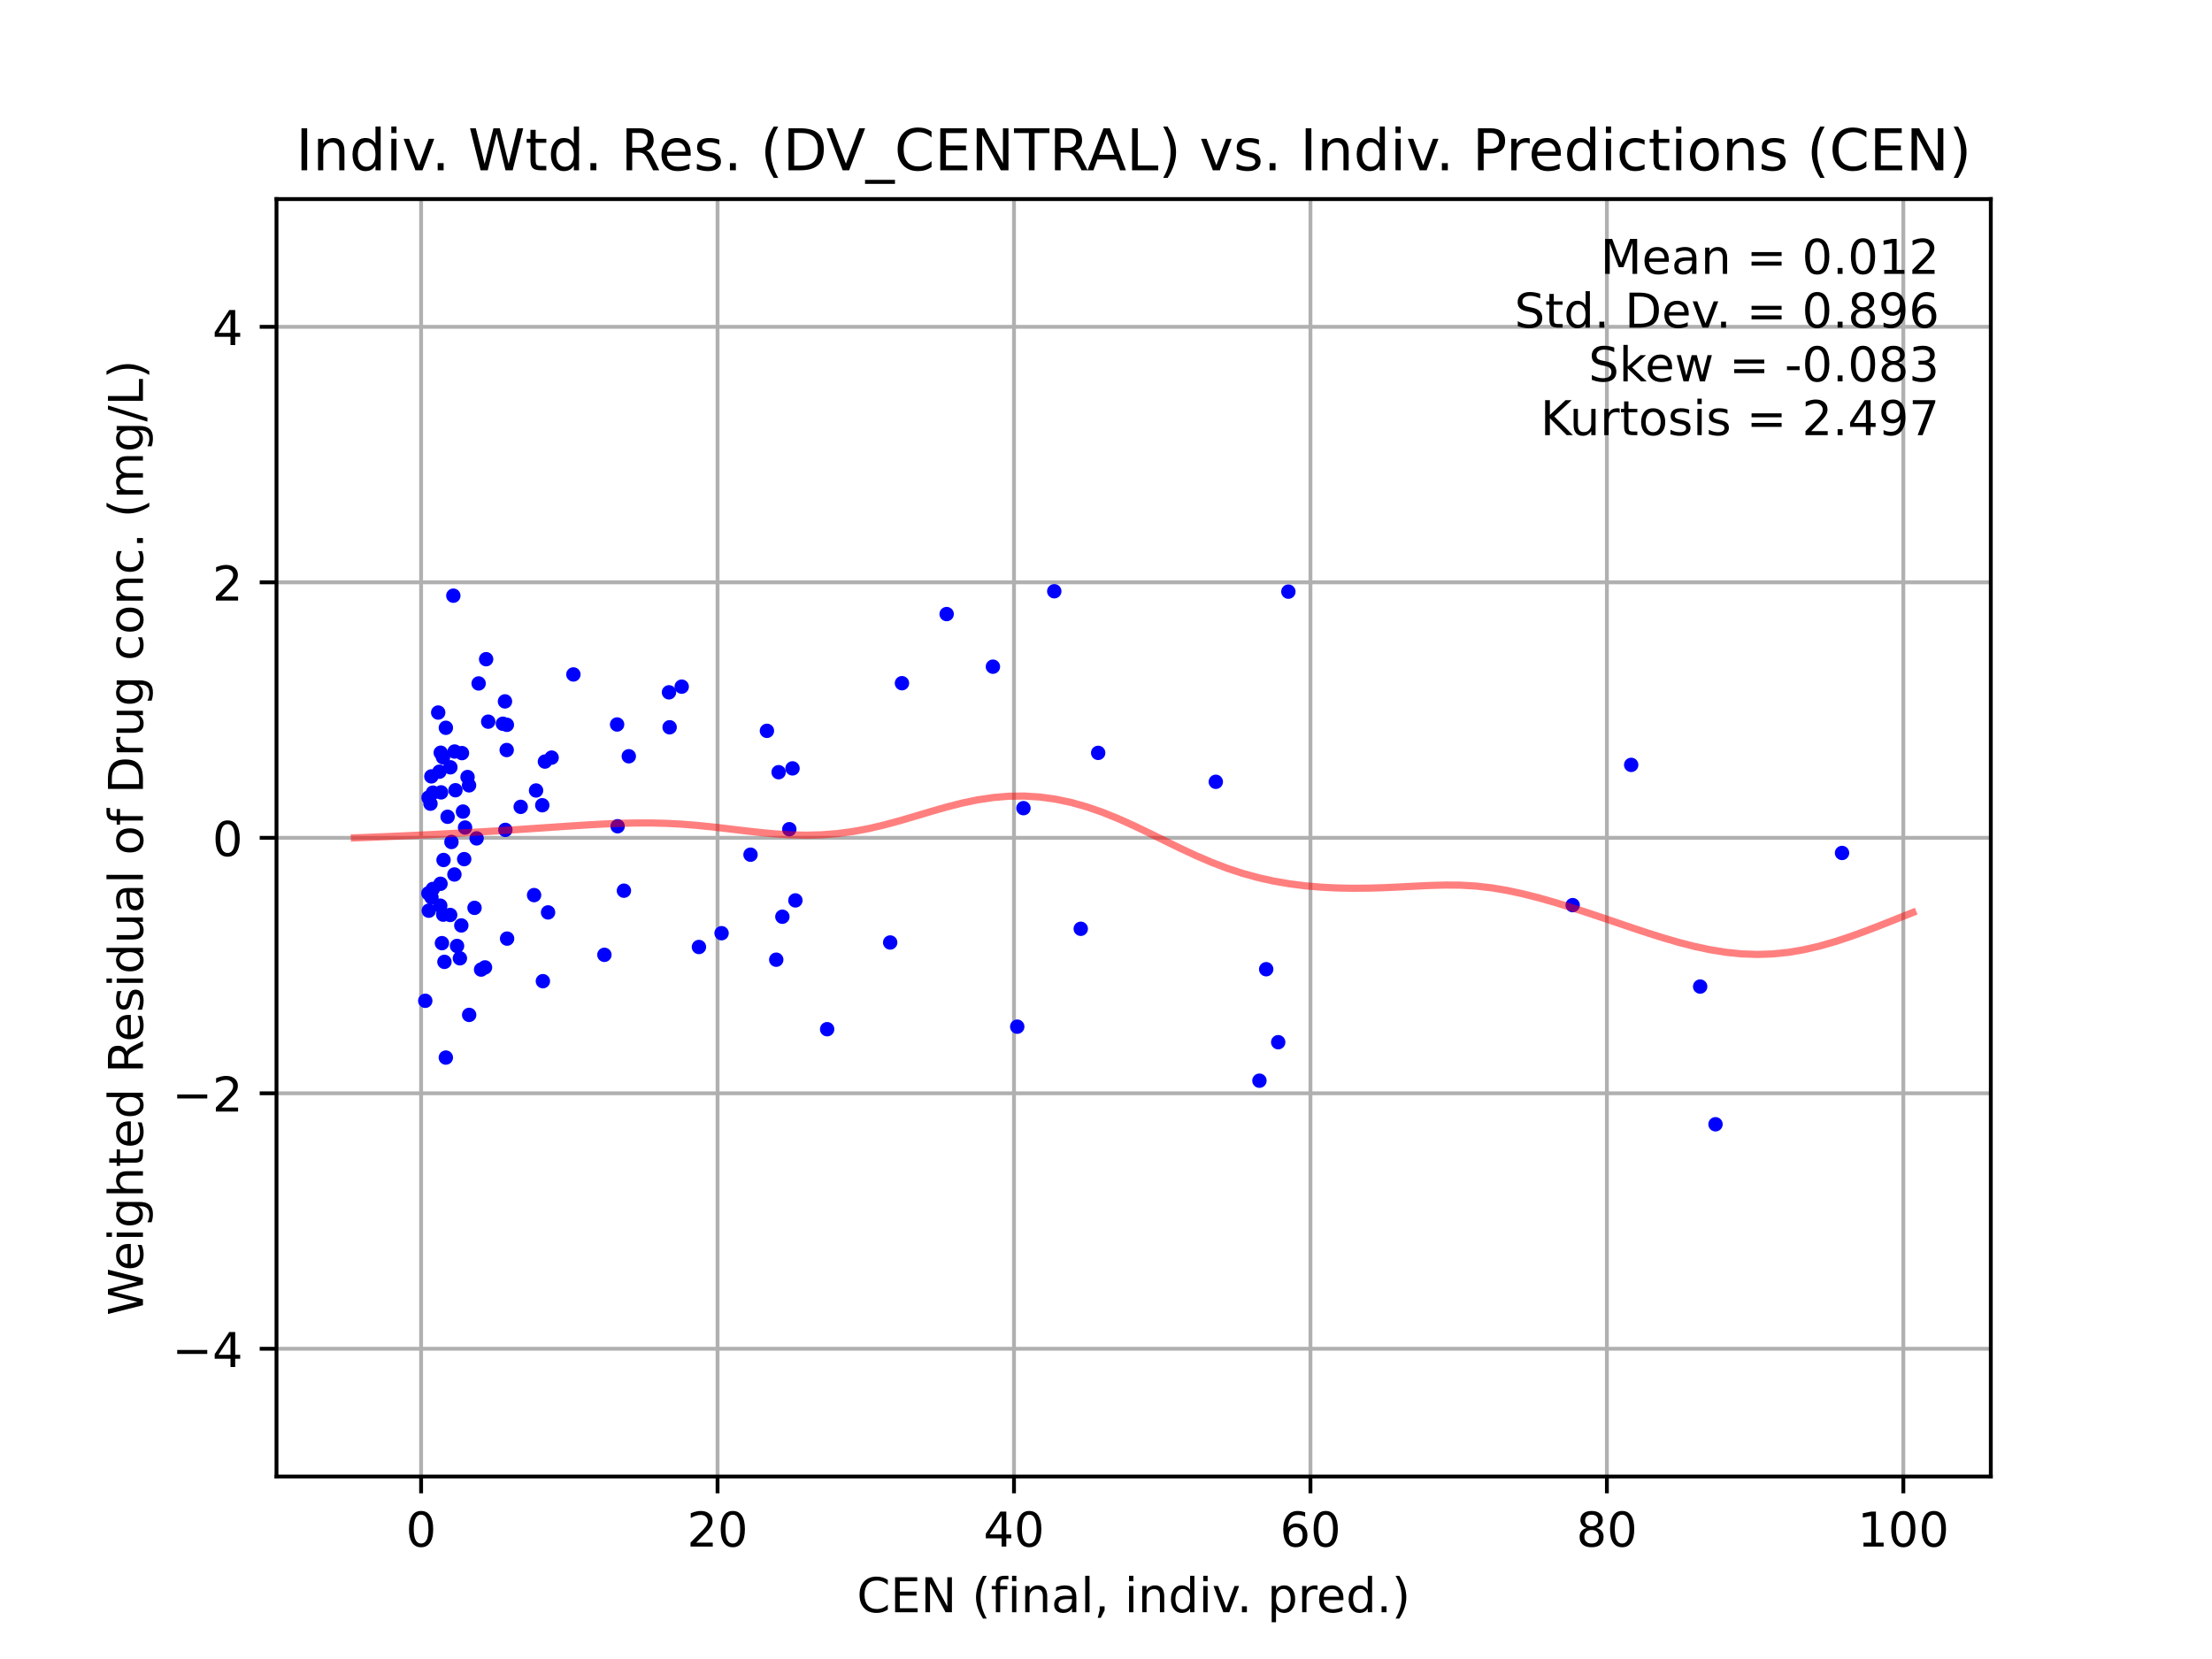 <?xml version="1.0" encoding="utf-8" standalone="no"?>
<!DOCTYPE svg PUBLIC "-//W3C//DTD SVG 1.1//EN"
  "http://www.w3.org/Graphics/SVG/1.1/DTD/svg11.dtd">
<!-- Created with matplotlib (https://matplotlib.org/) -->
<svg height="345.6pt" version="1.1" viewBox="0 0 460.8 345.6" width="460.8pt" xmlns="http://www.w3.org/2000/svg" xmlns:xlink="http://www.w3.org/1999/xlink">
 <defs>
  <style type="text/css">*{stroke-linecap:butt;stroke-linejoin:round;}</style>
 </defs>
 <g id="figure_1">
  <g id="patch_1">
   <path d="M 0 345.6 
L 460.8 345.6 
L 460.8 0 
L 0 0 
z
" style="fill:#ffffff;"/>
  </g>
  <g id="axes_1">
   <g id="patch_2">
    <path d="M 57.6 307.584 
L 414.72 307.584 
L 414.72 41.472 
L 57.6 41.472 
z
" style="fill:#ffffff;"/>
   </g>
   <g id="matplotlib.axis_1">
    <g id="xtick_1">
     <g id="line2d_1">
      <path clip-path="url(#p19dded2407)" d="M 87.724 307.584 
L 87.724 41.472 
" style="fill:none;stroke:#b0b0b0;stroke-linecap:square;stroke-width:0.8;"/>
     </g>
     <g id="line2d_2">
      <defs>
       <path d="M 0 0 
L 0 3.5 
" id="ma9888fccd5" style="stroke:#000000;stroke-width:0.8;"/>
      </defs>
      <g>
       <use style="stroke:#000000;stroke-width:0.8;" x="87.724" xlink:href="#ma9888fccd5" y="307.584"/>
      </g>
     </g>
     <g id="text_1">
      <!-- 0 -->
      <g transform="translate(84.542 322.182)scale(0.1 -0.1)">
       <defs>
        <path d="M 31.781 66.406 
Q 24.172 66.406 20.328 58.906 
Q 16.5 51.422 16.5 36.375 
Q 16.5 21.391 20.328 13.891 
Q 24.172 6.391 31.781 6.391 
Q 39.453 6.391 43.281 13.891 
Q 47.125 21.391 47.125 36.375 
Q 47.125 51.422 43.281 58.906 
Q 39.453 66.406 31.781 66.406 
z
M 31.781 74.219 
Q 44.047 74.219 50.516 64.516 
Q 56.984 54.828 56.984 36.375 
Q 56.984 17.969 50.516 8.266 
Q 44.047 -1.422 31.781 -1.422 
Q 19.531 -1.422 13.062 8.266 
Q 6.594 17.969 6.594 36.375 
Q 6.594 54.828 13.062 64.516 
Q 19.531 74.219 31.781 74.219 
z
" id="DejaVuSans-48"/>
       </defs>
       <use xlink:href="#DejaVuSans-48"/>
      </g>
     </g>
    </g>
    <g id="xtick_2">
     <g id="line2d_3">
      <path clip-path="url(#p19dded2407)" d="M 149.479 307.584 
L 149.479 41.472 
" style="fill:none;stroke:#b0b0b0;stroke-linecap:square;stroke-width:0.8;"/>
     </g>
     <g id="line2d_4">
      <g>
       <use style="stroke:#000000;stroke-width:0.8;" x="149.479" xlink:href="#ma9888fccd5" y="307.584"/>
      </g>
     </g>
     <g id="text_2">
      <!-- 20 -->
      <g transform="translate(143.117 322.182)scale(0.1 -0.1)">
       <defs>
        <path d="M 19.188 8.297 
L 53.609 8.297 
L 53.609 0 
L 7.328 0 
L 7.328 8.297 
Q 12.938 14.109 22.625 23.891 
Q 32.328 33.688 34.812 36.531 
Q 39.547 41.844 41.422 45.531 
Q 43.312 49.219 43.312 52.781 
Q 43.312 58.594 39.234 62.25 
Q 35.156 65.922 28.609 65.922 
Q 23.969 65.922 18.812 64.312 
Q 13.672 62.703 7.812 59.422 
L 7.812 69.391 
Q 13.766 71.781 18.938 73 
Q 24.125 74.219 28.422 74.219 
Q 39.75 74.219 46.484 68.547 
Q 53.219 62.891 53.219 53.422 
Q 53.219 48.922 51.531 44.891 
Q 49.859 40.875 45.406 35.406 
Q 44.188 33.984 37.641 27.219 
Q 31.109 20.453 19.188 8.297 
z
" id="DejaVuSans-50"/>
       </defs>
       <use xlink:href="#DejaVuSans-50"/>
       <use x="63.623" xlink:href="#DejaVuSans-48"/>
      </g>
     </g>
    </g>
    <g id="xtick_3">
     <g id="line2d_5">
      <path clip-path="url(#p19dded2407)" d="M 211.234 307.584 
L 211.234 41.472 
" style="fill:none;stroke:#b0b0b0;stroke-linecap:square;stroke-width:0.8;"/>
     </g>
     <g id="line2d_6">
      <g>
       <use style="stroke:#000000;stroke-width:0.8;" x="211.234" xlink:href="#ma9888fccd5" y="307.584"/>
      </g>
     </g>
     <g id="text_3">
      <!-- 40 -->
      <g transform="translate(204.872 322.182)scale(0.1 -0.1)">
       <defs>
        <path d="M 37.797 64.312 
L 12.891 25.391 
L 37.797 25.391 
z
M 35.203 72.906 
L 47.609 72.906 
L 47.609 25.391 
L 58.016 25.391 
L 58.016 17.188 
L 47.609 17.188 
L 47.609 0 
L 37.797 0 
L 37.797 17.188 
L 4.891 17.188 
L 4.891 26.703 
z
" id="DejaVuSans-52"/>
       </defs>
       <use xlink:href="#DejaVuSans-52"/>
       <use x="63.623" xlink:href="#DejaVuSans-48"/>
      </g>
     </g>
    </g>
    <g id="xtick_4">
     <g id="line2d_7">
      <path clip-path="url(#p19dded2407)" d="M 272.99 307.584 
L 272.99 41.472 
" style="fill:none;stroke:#b0b0b0;stroke-linecap:square;stroke-width:0.8;"/>
     </g>
     <g id="line2d_8">
      <g>
       <use style="stroke:#000000;stroke-width:0.8;" x="272.99" xlink:href="#ma9888fccd5" y="307.584"/>
      </g>
     </g>
     <g id="text_4">
      <!-- 60 -->
      <g transform="translate(266.627 322.182)scale(0.1 -0.1)">
       <defs>
        <path d="M 33.016 40.375 
Q 26.375 40.375 22.484 35.828 
Q 18.609 31.297 18.609 23.391 
Q 18.609 15.531 22.484 10.953 
Q 26.375 6.391 33.016 6.391 
Q 39.656 6.391 43.531 10.953 
Q 47.406 15.531 47.406 23.391 
Q 47.406 31.297 43.531 35.828 
Q 39.656 40.375 33.016 40.375 
z
M 52.594 71.297 
L 52.594 62.312 
Q 48.875 64.062 45.094 64.984 
Q 41.312 65.922 37.594 65.922 
Q 27.828 65.922 22.672 59.328 
Q 17.531 52.734 16.797 39.406 
Q 19.672 43.656 24.016 45.922 
Q 28.375 48.188 33.594 48.188 
Q 44.578 48.188 50.953 41.516 
Q 57.328 34.859 57.328 23.391 
Q 57.328 12.156 50.688 5.359 
Q 44.047 -1.422 33.016 -1.422 
Q 20.359 -1.422 13.672 8.266 
Q 6.984 17.969 6.984 36.375 
Q 6.984 53.656 15.188 63.938 
Q 23.391 74.219 37.203 74.219 
Q 40.922 74.219 44.703 73.484 
Q 48.484 72.75 52.594 71.297 
z
" id="DejaVuSans-54"/>
       </defs>
       <use xlink:href="#DejaVuSans-54"/>
       <use x="63.623" xlink:href="#DejaVuSans-48"/>
      </g>
     </g>
    </g>
    <g id="xtick_5">
     <g id="line2d_9">
      <path clip-path="url(#p19dded2407)" d="M 334.745 307.584 
L 334.745 41.472 
" style="fill:none;stroke:#b0b0b0;stroke-linecap:square;stroke-width:0.8;"/>
     </g>
     <g id="line2d_10">
      <g>
       <use style="stroke:#000000;stroke-width:0.8;" x="334.745" xlink:href="#ma9888fccd5" y="307.584"/>
      </g>
     </g>
     <g id="text_5">
      <!-- 80 -->
      <g transform="translate(328.382 322.182)scale(0.1 -0.1)">
       <defs>
        <path d="M 31.781 34.625 
Q 24.75 34.625 20.719 30.859 
Q 16.703 27.094 16.703 20.516 
Q 16.703 13.922 20.719 10.156 
Q 24.75 6.391 31.781 6.391 
Q 38.812 6.391 42.859 10.172 
Q 46.922 13.969 46.922 20.516 
Q 46.922 27.094 42.891 30.859 
Q 38.875 34.625 31.781 34.625 
z
M 21.922 38.812 
Q 15.578 40.375 12.031 44.719 
Q 8.5 49.078 8.5 55.328 
Q 8.5 64.062 14.719 69.141 
Q 20.953 74.219 31.781 74.219 
Q 42.672 74.219 48.875 69.141 
Q 55.078 64.062 55.078 55.328 
Q 55.078 49.078 51.531 44.719 
Q 48 40.375 41.703 38.812 
Q 48.828 37.156 52.797 32.312 
Q 56.781 27.484 56.781 20.516 
Q 56.781 9.906 50.312 4.234 
Q 43.844 -1.422 31.781 -1.422 
Q 19.734 -1.422 13.25 4.234 
Q 6.781 9.906 6.781 20.516 
Q 6.781 27.484 10.781 32.312 
Q 14.797 37.156 21.922 38.812 
z
M 18.312 54.391 
Q 18.312 48.734 21.844 45.562 
Q 25.391 42.391 31.781 42.391 
Q 38.141 42.391 41.719 45.562 
Q 45.312 48.734 45.312 54.391 
Q 45.312 60.062 41.719 63.234 
Q 38.141 66.406 31.781 66.406 
Q 25.391 66.406 21.844 63.234 
Q 18.312 60.062 18.312 54.391 
z
" id="DejaVuSans-56"/>
       </defs>
       <use xlink:href="#DejaVuSans-56"/>
       <use x="63.623" xlink:href="#DejaVuSans-48"/>
      </g>
     </g>
    </g>
    <g id="xtick_6">
     <g id="line2d_11">
      <path clip-path="url(#p19dded2407)" d="M 396.5 307.584 
L 396.5 41.472 
" style="fill:none;stroke:#b0b0b0;stroke-linecap:square;stroke-width:0.8;"/>
     </g>
     <g id="line2d_12">
      <g>
       <use style="stroke:#000000;stroke-width:0.8;" x="396.5" xlink:href="#ma9888fccd5" y="307.584"/>
      </g>
     </g>
     <g id="text_6">
      <!-- 100 -->
      <g transform="translate(386.957 322.182)scale(0.1 -0.1)">
       <defs>
        <path d="M 12.406 8.297 
L 28.516 8.297 
L 28.516 63.922 
L 10.984 60.406 
L 10.984 69.391 
L 28.422 72.906 
L 38.281 72.906 
L 38.281 8.297 
L 54.391 8.297 
L 54.391 0 
L 12.406 0 
z
" id="DejaVuSans-49"/>
       </defs>
       <use xlink:href="#DejaVuSans-49"/>
       <use x="63.623" xlink:href="#DejaVuSans-48"/>
       <use x="127.246" xlink:href="#DejaVuSans-48"/>
      </g>
     </g>
    </g>
    <g id="text_7">
     <!-- CEN (final, indiv. pred.) -->
     <g transform="translate(178.501 335.861)scale(0.1 -0.1)">
      <defs>
       <path d="M 64.406 67.281 
L 64.406 56.891 
Q 59.422 61.531 53.781 63.812 
Q 48.141 66.109 41.797 66.109 
Q 29.297 66.109 22.656 58.469 
Q 16.016 50.828 16.016 36.375 
Q 16.016 21.969 22.656 14.328 
Q 29.297 6.688 41.797 6.688 
Q 48.141 6.688 53.781 8.984 
Q 59.422 11.281 64.406 15.922 
L 64.406 5.609 
Q 59.234 2.094 53.438 0.328 
Q 47.656 -1.422 41.219 -1.422 
Q 24.656 -1.422 15.125 8.703 
Q 5.609 18.844 5.609 36.375 
Q 5.609 53.953 15.125 64.078 
Q 24.656 74.219 41.219 74.219 
Q 47.75 74.219 53.531 72.484 
Q 59.328 70.75 64.406 67.281 
z
" id="DejaVuSans-67"/>
       <path d="M 9.812 72.906 
L 55.906 72.906 
L 55.906 64.594 
L 19.672 64.594 
L 19.672 43.016 
L 54.391 43.016 
L 54.391 34.719 
L 19.672 34.719 
L 19.672 8.297 
L 56.781 8.297 
L 56.781 0 
L 9.812 0 
z
" id="DejaVuSans-69"/>
       <path d="M 9.812 72.906 
L 23.094 72.906 
L 55.422 11.922 
L 55.422 72.906 
L 64.984 72.906 
L 64.984 0 
L 51.703 0 
L 19.391 60.984 
L 19.391 0 
L 9.812 0 
z
" id="DejaVuSans-78"/>
       <path id="DejaVuSans-32"/>
       <path d="M 31 75.875 
Q 24.469 64.656 21.281 53.656 
Q 18.109 42.672 18.109 31.391 
Q 18.109 20.125 21.312 9.062 
Q 24.516 -2 31 -13.188 
L 23.188 -13.188 
Q 15.875 -1.703 12.234 9.375 
Q 8.594 20.453 8.594 31.391 
Q 8.594 42.281 12.203 53.312 
Q 15.828 64.359 23.188 75.875 
z
" id="DejaVuSans-40"/>
       <path d="M 37.109 75.984 
L 37.109 68.5 
L 28.516 68.5 
Q 23.688 68.5 21.797 66.547 
Q 19.922 64.594 19.922 59.516 
L 19.922 54.688 
L 34.719 54.688 
L 34.719 47.703 
L 19.922 47.703 
L 19.922 0 
L 10.891 0 
L 10.891 47.703 
L 2.297 47.703 
L 2.297 54.688 
L 10.891 54.688 
L 10.891 58.5 
Q 10.891 67.625 15.141 71.797 
Q 19.391 75.984 28.609 75.984 
z
" id="DejaVuSans-102"/>
       <path d="M 9.422 54.688 
L 18.406 54.688 
L 18.406 0 
L 9.422 0 
z
M 9.422 75.984 
L 18.406 75.984 
L 18.406 64.594 
L 9.422 64.594 
z
" id="DejaVuSans-105"/>
       <path d="M 54.891 33.016 
L 54.891 0 
L 45.906 0 
L 45.906 32.719 
Q 45.906 40.484 42.875 44.328 
Q 39.844 48.188 33.797 48.188 
Q 26.516 48.188 22.312 43.547 
Q 18.109 38.922 18.109 30.906 
L 18.109 0 
L 9.078 0 
L 9.078 54.688 
L 18.109 54.688 
L 18.109 46.188 
Q 21.344 51.125 25.703 53.562 
Q 30.078 56 35.797 56 
Q 45.219 56 50.047 50.172 
Q 54.891 44.344 54.891 33.016 
z
" id="DejaVuSans-110"/>
       <path d="M 34.281 27.484 
Q 23.391 27.484 19.188 25 
Q 14.984 22.516 14.984 16.5 
Q 14.984 11.719 18.141 8.906 
Q 21.297 6.109 26.703 6.109 
Q 34.188 6.109 38.703 11.406 
Q 43.219 16.703 43.219 25.484 
L 43.219 27.484 
z
M 52.203 31.203 
L 52.203 0 
L 43.219 0 
L 43.219 8.297 
Q 40.141 3.328 35.547 0.953 
Q 30.953 -1.422 24.312 -1.422 
Q 15.922 -1.422 10.953 3.297 
Q 6 8.016 6 15.922 
Q 6 25.141 12.172 29.828 
Q 18.359 34.516 30.609 34.516 
L 43.219 34.516 
L 43.219 35.406 
Q 43.219 41.609 39.141 45 
Q 35.062 48.391 27.688 48.391 
Q 23 48.391 18.547 47.266 
Q 14.109 46.141 10.016 43.891 
L 10.016 52.203 
Q 14.938 54.109 19.578 55.047 
Q 24.219 56 28.609 56 
Q 40.484 56 46.344 49.844 
Q 52.203 43.703 52.203 31.203 
z
" id="DejaVuSans-97"/>
       <path d="M 9.422 75.984 
L 18.406 75.984 
L 18.406 0 
L 9.422 0 
z
" id="DejaVuSans-108"/>
       <path d="M 11.719 12.406 
L 22.016 12.406 
L 22.016 4 
L 14.016 -11.625 
L 7.719 -11.625 
L 11.719 4 
z
" id="DejaVuSans-44"/>
       <path d="M 45.406 46.391 
L 45.406 75.984 
L 54.391 75.984 
L 54.391 0 
L 45.406 0 
L 45.406 8.203 
Q 42.578 3.328 38.25 0.953 
Q 33.938 -1.422 27.875 -1.422 
Q 17.969 -1.422 11.734 6.484 
Q 5.516 14.406 5.516 27.297 
Q 5.516 40.188 11.734 48.094 
Q 17.969 56 27.875 56 
Q 33.938 56 38.25 53.625 
Q 42.578 51.266 45.406 46.391 
z
M 14.797 27.297 
Q 14.797 17.391 18.875 11.75 
Q 22.953 6.109 30.078 6.109 
Q 37.203 6.109 41.297 11.75 
Q 45.406 17.391 45.406 27.297 
Q 45.406 37.203 41.297 42.844 
Q 37.203 48.484 30.078 48.484 
Q 22.953 48.484 18.875 42.844 
Q 14.797 37.203 14.797 27.297 
z
" id="DejaVuSans-100"/>
       <path d="M 2.984 54.688 
L 12.5 54.688 
L 29.594 8.797 
L 46.688 54.688 
L 56.203 54.688 
L 35.688 0 
L 23.484 0 
z
" id="DejaVuSans-118"/>
       <path d="M 10.688 12.406 
L 21 12.406 
L 21 0 
L 10.688 0 
z
" id="DejaVuSans-46"/>
       <path d="M 18.109 8.203 
L 18.109 -20.797 
L 9.078 -20.797 
L 9.078 54.688 
L 18.109 54.688 
L 18.109 46.391 
Q 20.953 51.266 25.266 53.625 
Q 29.594 56 35.594 56 
Q 45.562 56 51.781 48.094 
Q 58.016 40.188 58.016 27.297 
Q 58.016 14.406 51.781 6.484 
Q 45.562 -1.422 35.594 -1.422 
Q 29.594 -1.422 25.266 0.953 
Q 20.953 3.328 18.109 8.203 
z
M 48.688 27.297 
Q 48.688 37.203 44.609 42.844 
Q 40.531 48.484 33.406 48.484 
Q 26.266 48.484 22.188 42.844 
Q 18.109 37.203 18.109 27.297 
Q 18.109 17.391 22.188 11.75 
Q 26.266 6.109 33.406 6.109 
Q 40.531 6.109 44.609 11.75 
Q 48.688 17.391 48.688 27.297 
z
" id="DejaVuSans-112"/>
       <path d="M 41.109 46.297 
Q 39.594 47.172 37.812 47.578 
Q 36.031 48 33.891 48 
Q 26.266 48 22.188 43.047 
Q 18.109 38.094 18.109 28.812 
L 18.109 0 
L 9.078 0 
L 9.078 54.688 
L 18.109 54.688 
L 18.109 46.188 
Q 20.953 51.172 25.484 53.578 
Q 30.031 56 36.531 56 
Q 37.453 56 38.578 55.875 
Q 39.703 55.766 41.062 55.516 
z
" id="DejaVuSans-114"/>
       <path d="M 56.203 29.594 
L 56.203 25.203 
L 14.891 25.203 
Q 15.484 15.922 20.484 11.062 
Q 25.484 6.203 34.422 6.203 
Q 39.594 6.203 44.453 7.469 
Q 49.312 8.734 54.109 11.281 
L 54.109 2.781 
Q 49.266 0.734 44.188 -0.344 
Q 39.109 -1.422 33.891 -1.422 
Q 20.797 -1.422 13.156 6.188 
Q 5.516 13.812 5.516 26.812 
Q 5.516 40.234 12.766 48.109 
Q 20.016 56 32.328 56 
Q 43.359 56 49.781 48.891 
Q 56.203 41.797 56.203 29.594 
z
M 47.219 32.234 
Q 47.125 39.594 43.094 43.984 
Q 39.062 48.391 32.422 48.391 
Q 24.906 48.391 20.391 44.141 
Q 15.875 39.891 15.188 32.172 
z
" id="DejaVuSans-101"/>
       <path d="M 8.016 75.875 
L 15.828 75.875 
Q 23.141 64.359 26.781 53.312 
Q 30.422 42.281 30.422 31.391 
Q 30.422 20.453 26.781 9.375 
Q 23.141 -1.703 15.828 -13.188 
L 8.016 -13.188 
Q 14.5 -2 17.703 9.062 
Q 20.906 20.125 20.906 31.391 
Q 20.906 42.672 17.703 53.656 
Q 14.5 64.656 8.016 75.875 
z
" id="DejaVuSans-41"/>
      </defs>
      <use xlink:href="#DejaVuSans-67"/>
      <use x="69.824" xlink:href="#DejaVuSans-69"/>
      <use x="133.008" xlink:href="#DejaVuSans-78"/>
      <use x="207.812" xlink:href="#DejaVuSans-32"/>
      <use x="239.6" xlink:href="#DejaVuSans-40"/>
      <use x="278.613" xlink:href="#DejaVuSans-102"/>
      <use x="313.818" xlink:href="#DejaVuSans-105"/>
      <use x="341.602" xlink:href="#DejaVuSans-110"/>
      <use x="404.98" xlink:href="#DejaVuSans-97"/>
      <use x="466.26" xlink:href="#DejaVuSans-108"/>
      <use x="494.043" xlink:href="#DejaVuSans-44"/>
      <use x="525.83" xlink:href="#DejaVuSans-32"/>
      <use x="557.617" xlink:href="#DejaVuSans-105"/>
      <use x="585.4" xlink:href="#DejaVuSans-110"/>
      <use x="648.779" xlink:href="#DejaVuSans-100"/>
      <use x="712.256" xlink:href="#DejaVuSans-105"/>
      <use x="740.039" xlink:href="#DejaVuSans-118"/>
      <use x="791.469" xlink:href="#DejaVuSans-46"/>
      <use x="823.256" xlink:href="#DejaVuSans-32"/>
      <use x="855.043" xlink:href="#DejaVuSans-112"/>
      <use x="918.52" xlink:href="#DejaVuSans-114"/>
      <use x="957.383" xlink:href="#DejaVuSans-101"/>
      <use x="1018.906" xlink:href="#DejaVuSans-100"/>
      <use x="1082.383" xlink:href="#DejaVuSans-46"/>
      <use x="1114.17" xlink:href="#DejaVuSans-41"/>
     </g>
    </g>
   </g>
   <g id="matplotlib.axis_2">
    <g id="ytick_1">
     <g id="line2d_13">
      <path clip-path="url(#p19dded2407)" d="M 57.6 280.973 
L 414.72 280.973 
" style="fill:none;stroke:#b0b0b0;stroke-linecap:square;stroke-width:0.8;"/>
     </g>
     <g id="line2d_14">
      <defs>
       <path d="M 0 0 
L -3.5 0 
" id="mb7cbb2f62e" style="stroke:#000000;stroke-width:0.8;"/>
      </defs>
      <g>
       <use style="stroke:#000000;stroke-width:0.8;" x="57.6" xlink:href="#mb7cbb2f62e" y="280.973"/>
      </g>
     </g>
     <g id="text_8">
      <!-- −4 -->
      <g transform="translate(35.858 284.772)scale(0.1 -0.1)">
       <defs>
        <path d="M 10.594 35.5 
L 73.188 35.5 
L 73.188 27.203 
L 10.594 27.203 
z
" id="DejaVuSans-8722"/>
       </defs>
       <use xlink:href="#DejaVuSans-8722"/>
       <use x="83.789" xlink:href="#DejaVuSans-52"/>
      </g>
     </g>
    </g>
    <g id="ytick_2">
     <g id="line2d_15">
      <path clip-path="url(#p19dded2407)" d="M 57.6 227.75 
L 414.72 227.75 
" style="fill:none;stroke:#b0b0b0;stroke-linecap:square;stroke-width:0.8;"/>
     </g>
     <g id="line2d_16">
      <g>
       <use style="stroke:#000000;stroke-width:0.8;" x="57.6" xlink:href="#mb7cbb2f62e" y="227.75"/>
      </g>
     </g>
     <g id="text_9">
      <!-- −2 -->
      <g transform="translate(35.858 231.55)scale(0.1 -0.1)">
       <use xlink:href="#DejaVuSans-8722"/>
       <use x="83.789" xlink:href="#DejaVuSans-50"/>
      </g>
     </g>
    </g>
    <g id="ytick_3">
     <g id="line2d_17">
      <path clip-path="url(#p19dded2407)" d="M 57.6 174.528 
L 414.72 174.528 
" style="fill:none;stroke:#b0b0b0;stroke-linecap:square;stroke-width:0.8;"/>
     </g>
     <g id="line2d_18">
      <g>
       <use style="stroke:#000000;stroke-width:0.8;" x="57.6" xlink:href="#mb7cbb2f62e" y="174.528"/>
      </g>
     </g>
     <g id="text_10">
      <!-- 0 -->
      <g transform="translate(44.237 178.327)scale(0.1 -0.1)">
       <use xlink:href="#DejaVuSans-48"/>
      </g>
     </g>
    </g>
    <g id="ytick_4">
     <g id="line2d_19">
      <path clip-path="url(#p19dded2407)" d="M 57.6 121.306 
L 414.72 121.306 
" style="fill:none;stroke:#b0b0b0;stroke-linecap:square;stroke-width:0.8;"/>
     </g>
     <g id="line2d_20">
      <g>
       <use style="stroke:#000000;stroke-width:0.8;" x="57.6" xlink:href="#mb7cbb2f62e" y="121.306"/>
      </g>
     </g>
     <g id="text_11">
      <!-- 2 -->
      <g transform="translate(44.237 125.105)scale(0.1 -0.1)">
       <use xlink:href="#DejaVuSans-50"/>
      </g>
     </g>
    </g>
    <g id="ytick_5">
     <g id="line2d_21">
      <path clip-path="url(#p19dded2407)" d="M 57.6 68.083 
L 414.72 68.083 
" style="fill:none;stroke:#b0b0b0;stroke-linecap:square;stroke-width:0.8;"/>
     </g>
     <g id="line2d_22">
      <g>
       <use style="stroke:#000000;stroke-width:0.8;" x="57.6" xlink:href="#mb7cbb2f62e" y="68.083"/>
      </g>
     </g>
     <g id="text_12">
      <!-- 4 -->
      <g transform="translate(44.237 71.882)scale(0.1 -0.1)">
       <use xlink:href="#DejaVuSans-52"/>
      </g>
     </g>
    </g>
    <g id="text_13">
     <!-- Weighted Residual of Drug conc. (mg/L) -->
     <g transform="translate(29.778 274.058)rotate(-90)scale(0.1 -0.1)">
      <defs>
       <path d="M 3.328 72.906 
L 13.281 72.906 
L 28.609 11.281 
L 43.891 72.906 
L 54.984 72.906 
L 70.312 11.281 
L 85.594 72.906 
L 95.609 72.906 
L 77.297 0 
L 64.891 0 
L 49.516 63.281 
L 33.984 0 
L 21.578 0 
z
" id="DejaVuSans-87"/>
       <path d="M 45.406 27.984 
Q 45.406 37.75 41.375 43.109 
Q 37.359 48.484 30.078 48.484 
Q 22.859 48.484 18.828 43.109 
Q 14.797 37.75 14.797 27.984 
Q 14.797 18.266 18.828 12.891 
Q 22.859 7.516 30.078 7.516 
Q 37.359 7.516 41.375 12.891 
Q 45.406 18.266 45.406 27.984 
z
M 54.391 6.781 
Q 54.391 -7.172 48.188 -13.984 
Q 42 -20.797 29.203 -20.797 
Q 24.469 -20.797 20.266 -20.094 
Q 16.062 -19.391 12.109 -17.922 
L 12.109 -9.188 
Q 16.062 -11.328 19.922 -12.344 
Q 23.781 -13.375 27.781 -13.375 
Q 36.625 -13.375 41.016 -8.766 
Q 45.406 -4.156 45.406 5.172 
L 45.406 9.625 
Q 42.625 4.781 38.281 2.391 
Q 33.938 0 27.875 0 
Q 17.828 0 11.672 7.656 
Q 5.516 15.328 5.516 27.984 
Q 5.516 40.672 11.672 48.328 
Q 17.828 56 27.875 56 
Q 33.938 56 38.281 53.609 
Q 42.625 51.219 45.406 46.391 
L 45.406 54.688 
L 54.391 54.688 
z
" id="DejaVuSans-103"/>
       <path d="M 54.891 33.016 
L 54.891 0 
L 45.906 0 
L 45.906 32.719 
Q 45.906 40.484 42.875 44.328 
Q 39.844 48.188 33.797 48.188 
Q 26.516 48.188 22.312 43.547 
Q 18.109 38.922 18.109 30.906 
L 18.109 0 
L 9.078 0 
L 9.078 75.984 
L 18.109 75.984 
L 18.109 46.188 
Q 21.344 51.125 25.703 53.562 
Q 30.078 56 35.797 56 
Q 45.219 56 50.047 50.172 
Q 54.891 44.344 54.891 33.016 
z
" id="DejaVuSans-104"/>
       <path d="M 18.312 70.219 
L 18.312 54.688 
L 36.812 54.688 
L 36.812 47.703 
L 18.312 47.703 
L 18.312 18.016 
Q 18.312 11.328 20.141 9.422 
Q 21.969 7.516 27.594 7.516 
L 36.812 7.516 
L 36.812 0 
L 27.594 0 
Q 17.188 0 13.234 3.875 
Q 9.281 7.766 9.281 18.016 
L 9.281 47.703 
L 2.688 47.703 
L 2.688 54.688 
L 9.281 54.688 
L 9.281 70.219 
z
" id="DejaVuSans-116"/>
       <path d="M 44.391 34.188 
Q 47.562 33.109 50.562 29.594 
Q 53.562 26.078 56.594 19.922 
L 66.609 0 
L 56 0 
L 46.688 18.703 
Q 43.062 26.031 39.672 28.422 
Q 36.281 30.812 30.422 30.812 
L 19.672 30.812 
L 19.672 0 
L 9.812 0 
L 9.812 72.906 
L 32.078 72.906 
Q 44.578 72.906 50.734 67.672 
Q 56.891 62.453 56.891 51.906 
Q 56.891 45.016 53.688 40.469 
Q 50.484 35.938 44.391 34.188 
z
M 19.672 64.797 
L 19.672 38.922 
L 32.078 38.922 
Q 39.203 38.922 42.844 42.219 
Q 46.484 45.516 46.484 51.906 
Q 46.484 58.297 42.844 61.547 
Q 39.203 64.797 32.078 64.797 
z
" id="DejaVuSans-82"/>
       <path d="M 44.281 53.078 
L 44.281 44.578 
Q 40.484 46.531 36.375 47.5 
Q 32.281 48.484 27.875 48.484 
Q 21.188 48.484 17.844 46.438 
Q 14.5 44.391 14.5 40.281 
Q 14.5 37.156 16.891 35.375 
Q 19.281 33.594 26.516 31.984 
L 29.594 31.297 
Q 39.156 29.25 43.188 25.516 
Q 47.219 21.781 47.219 15.094 
Q 47.219 7.469 41.188 3.016 
Q 35.156 -1.422 24.609 -1.422 
Q 20.219 -1.422 15.453 -0.562 
Q 10.688 0.297 5.422 2 
L 5.422 11.281 
Q 10.406 8.688 15.234 7.391 
Q 20.062 6.109 24.812 6.109 
Q 31.156 6.109 34.562 8.281 
Q 37.984 10.453 37.984 14.406 
Q 37.984 18.062 35.516 20.016 
Q 33.062 21.969 24.703 23.781 
L 21.578 24.516 
Q 13.234 26.266 9.516 29.906 
Q 5.812 33.547 5.812 39.891 
Q 5.812 47.609 11.281 51.797 
Q 16.75 56 26.812 56 
Q 31.781 56 36.172 55.266 
Q 40.578 54.547 44.281 53.078 
z
" id="DejaVuSans-115"/>
       <path d="M 8.5 21.578 
L 8.5 54.688 
L 17.484 54.688 
L 17.484 21.922 
Q 17.484 14.156 20.5 10.266 
Q 23.531 6.391 29.594 6.391 
Q 36.859 6.391 41.078 11.031 
Q 45.312 15.672 45.312 23.688 
L 45.312 54.688 
L 54.297 54.688 
L 54.297 0 
L 45.312 0 
L 45.312 8.406 
Q 42.047 3.422 37.719 1 
Q 33.406 -1.422 27.688 -1.422 
Q 18.266 -1.422 13.375 4.438 
Q 8.5 10.297 8.5 21.578 
z
M 31.109 56 
z
" id="DejaVuSans-117"/>
       <path d="M 30.609 48.391 
Q 23.391 48.391 19.188 42.75 
Q 14.984 37.109 14.984 27.297 
Q 14.984 17.484 19.156 11.844 
Q 23.344 6.203 30.609 6.203 
Q 37.797 6.203 41.984 11.859 
Q 46.188 17.531 46.188 27.297 
Q 46.188 37.016 41.984 42.703 
Q 37.797 48.391 30.609 48.391 
z
M 30.609 56 
Q 42.328 56 49.016 48.375 
Q 55.719 40.766 55.719 27.297 
Q 55.719 13.875 49.016 6.219 
Q 42.328 -1.422 30.609 -1.422 
Q 18.844 -1.422 12.172 6.219 
Q 5.516 13.875 5.516 27.297 
Q 5.516 40.766 12.172 48.375 
Q 18.844 56 30.609 56 
z
" id="DejaVuSans-111"/>
       <path d="M 19.672 64.797 
L 19.672 8.109 
L 31.594 8.109 
Q 46.688 8.109 53.688 14.938 
Q 60.688 21.781 60.688 36.531 
Q 60.688 51.172 53.688 57.984 
Q 46.688 64.797 31.594 64.797 
z
M 9.812 72.906 
L 30.078 72.906 
Q 51.266 72.906 61.172 64.094 
Q 71.094 55.281 71.094 36.531 
Q 71.094 17.672 61.125 8.828 
Q 51.172 0 30.078 0 
L 9.812 0 
z
" id="DejaVuSans-68"/>
       <path d="M 48.781 52.594 
L 48.781 44.188 
Q 44.969 46.297 41.141 47.344 
Q 37.312 48.391 33.406 48.391 
Q 24.656 48.391 19.812 42.844 
Q 14.984 37.312 14.984 27.297 
Q 14.984 17.281 19.812 11.734 
Q 24.656 6.203 33.406 6.203 
Q 37.312 6.203 41.141 7.25 
Q 44.969 8.297 48.781 10.406 
L 48.781 2.094 
Q 45.016 0.344 40.984 -0.531 
Q 36.969 -1.422 32.422 -1.422 
Q 20.062 -1.422 12.781 6.344 
Q 5.516 14.109 5.516 27.297 
Q 5.516 40.672 12.859 48.328 
Q 20.219 56 33.016 56 
Q 37.156 56 41.109 55.141 
Q 45.062 54.297 48.781 52.594 
z
" id="DejaVuSans-99"/>
       <path d="M 52 44.188 
Q 55.375 50.25 60.062 53.125 
Q 64.75 56 71.094 56 
Q 79.641 56 84.281 50.016 
Q 88.922 44.047 88.922 33.016 
L 88.922 0 
L 79.891 0 
L 79.891 32.719 
Q 79.891 40.578 77.094 44.375 
Q 74.312 48.188 68.609 48.188 
Q 61.625 48.188 57.562 43.547 
Q 53.516 38.922 53.516 30.906 
L 53.516 0 
L 44.484 0 
L 44.484 32.719 
Q 44.484 40.625 41.703 44.406 
Q 38.922 48.188 33.109 48.188 
Q 26.219 48.188 22.156 43.531 
Q 18.109 38.875 18.109 30.906 
L 18.109 0 
L 9.078 0 
L 9.078 54.688 
L 18.109 54.688 
L 18.109 46.188 
Q 21.188 51.219 25.484 53.609 
Q 29.781 56 35.688 56 
Q 41.656 56 45.828 52.969 
Q 50 49.953 52 44.188 
z
" id="DejaVuSans-109"/>
       <path d="M 25.391 72.906 
L 33.688 72.906 
L 8.297 -9.281 
L 0 -9.281 
z
" id="DejaVuSans-47"/>
       <path d="M 9.812 72.906 
L 19.672 72.906 
L 19.672 8.297 
L 55.172 8.297 
L 55.172 0 
L 9.812 0 
z
" id="DejaVuSans-76"/>
      </defs>
      <use xlink:href="#DejaVuSans-87"/>
      <use x="93.002" xlink:href="#DejaVuSans-101"/>
      <use x="154.525" xlink:href="#DejaVuSans-105"/>
      <use x="182.309" xlink:href="#DejaVuSans-103"/>
      <use x="245.785" xlink:href="#DejaVuSans-104"/>
      <use x="309.164" xlink:href="#DejaVuSans-116"/>
      <use x="348.373" xlink:href="#DejaVuSans-101"/>
      <use x="409.896" xlink:href="#DejaVuSans-100"/>
      <use x="473.373" xlink:href="#DejaVuSans-32"/>
      <use x="505.16" xlink:href="#DejaVuSans-82"/>
      <use x="570.143" xlink:href="#DejaVuSans-101"/>
      <use x="631.666" xlink:href="#DejaVuSans-115"/>
      <use x="683.766" xlink:href="#DejaVuSans-105"/>
      <use x="711.549" xlink:href="#DejaVuSans-100"/>
      <use x="775.025" xlink:href="#DejaVuSans-117"/>
      <use x="838.404" xlink:href="#DejaVuSans-97"/>
      <use x="899.684" xlink:href="#DejaVuSans-108"/>
      <use x="927.467" xlink:href="#DejaVuSans-32"/>
      <use x="959.254" xlink:href="#DejaVuSans-111"/>
      <use x="1020.436" xlink:href="#DejaVuSans-102"/>
      <use x="1055.641" xlink:href="#DejaVuSans-32"/>
      <use x="1087.428" xlink:href="#DejaVuSans-68"/>
      <use x="1164.43" xlink:href="#DejaVuSans-114"/>
      <use x="1205.543" xlink:href="#DejaVuSans-117"/>
      <use x="1268.922" xlink:href="#DejaVuSans-103"/>
      <use x="1332.398" xlink:href="#DejaVuSans-32"/>
      <use x="1364.186" xlink:href="#DejaVuSans-99"/>
      <use x="1419.166" xlink:href="#DejaVuSans-111"/>
      <use x="1480.348" xlink:href="#DejaVuSans-110"/>
      <use x="1543.727" xlink:href="#DejaVuSans-99"/>
      <use x="1598.707" xlink:href="#DejaVuSans-46"/>
      <use x="1630.494" xlink:href="#DejaVuSans-32"/>
      <use x="1662.281" xlink:href="#DejaVuSans-40"/>
      <use x="1701.295" xlink:href="#DejaVuSans-109"/>
      <use x="1798.707" xlink:href="#DejaVuSans-103"/>
      <use x="1862.184" xlink:href="#DejaVuSans-47"/>
      <use x="1895.875" xlink:href="#DejaVuSans-76"/>
      <use x="1951.588" xlink:href="#DejaVuSans-41"/>
     </g>
    </g>
   </g>
   <g id="line2d_23">
    <defs>
     <path d="M 0 1 
C 0.265 1 0.52 0.895 0.707 0.707 
C 0.895 0.52 1 0.265 1 0 
C 1 -0.265 0.895 -0.52 0.707 -0.707 
C 0.52 -0.895 0.265 -1 0 -1 
C -0.265 -1 -0.52 -0.895 -0.707 -0.707 
C -0.895 -0.52 -1 -0.265 -1 0 
C -1 0.265 -0.895 0.52 -0.707 0.707 
C -0.52 0.895 -0.265 1 0 1 
z
" id="mc0b21e8866" style="stroke:#0000ff;"/>
    </defs>
    <g clip-path="url(#p19dded2407)">
     <use style="fill:#0000ff;stroke:#0000ff;" x="225.141" xlink:href="#mc0b21e8866" y="193.482"/>
     <use style="fill:#0000ff;stroke:#0000ff;" x="213.205" xlink:href="#mc0b21e8866" y="168.353"/>
     <use style="fill:#0000ff;stroke:#0000ff;" x="164.428" xlink:href="#mc0b21e8866" y="172.737"/>
     <use style="fill:#0000ff;stroke:#0000ff;" x="113.093" xlink:href="#mc0b21e8866" y="204.397"/>
     <use style="fill:#0000ff;stroke:#0000ff;" x="92.882" xlink:href="#mc0b21e8866" y="151.612"/>
    </g>
   </g>
   <g id="line2d_24">
    <g clip-path="url(#p19dded2407)">
     <use style="fill:#0000ff;stroke:#0000ff;" x="101.271" xlink:href="#mc0b21e8866" y="137.322"/>
     <use style="fill:#0000ff;stroke:#0000ff;" x="97.734" xlink:href="#mc0b21e8866" y="211.422"/>
     <use style="fill:#0000ff;stroke:#0000ff;" x="97.713" xlink:href="#mc0b21e8866" y="163.6"/>
     <use style="fill:#0000ff;stroke:#0000ff;" x="93.78" xlink:href="#mc0b21e8866" y="190.604"/>
     <use style="fill:#0000ff;stroke:#0000ff;" x="89.676" xlink:href="#mc0b21e8866" y="167.42"/>
    </g>
   </g>
   <g id="line2d_25">
    <g clip-path="url(#p19dded2407)">
     <use style="fill:#0000ff;stroke:#0000ff;" x="383.73" xlink:href="#mc0b21e8866" y="177.686"/>
     <use style="fill:#0000ff;stroke:#0000ff;" x="268.392" xlink:href="#mc0b21e8866" y="123.252"/>
     <use style="fill:#0000ff;stroke:#0000ff;" x="156.347" xlink:href="#mc0b21e8866" y="178.048"/>
     <use style="fill:#0000ff;stroke:#0000ff;" x="94.879" xlink:href="#mc0b21e8866" y="164.62"/>
     <use style="fill:#0000ff;stroke:#0000ff;" x="90.165" xlink:href="#mc0b21e8866" y="185.185"/>
    </g>
   </g>
   <g id="line2d_26">
    <g clip-path="url(#p19dded2407)">
     <use style="fill:#0000ff;stroke:#0000ff;" x="105.554" xlink:href="#mc0b21e8866" y="156.246"/>
     <use style="fill:#0000ff;stroke:#0000ff;" x="101.036" xlink:href="#mc0b21e8866" y="201.527"/>
     <use style="fill:#0000ff;stroke:#0000ff;" x="96.88" xlink:href="#mc0b21e8866" y="172.393"/>
     <use style="fill:#0000ff;stroke:#0000ff;" x="94.707" xlink:href="#mc0b21e8866" y="156.555"/>
     <use style="fill:#0000ff;stroke:#0000ff;" x="92.397" xlink:href="#mc0b21e8866" y="179.15"/>
    </g>
   </g>
   <g id="line2d_27">
    <g clip-path="url(#p19dded2407)">
     <use style="fill:#0000ff;stroke:#0000ff;" x="159.764" xlink:href="#mc0b21e8866" y="152.247"/>
     <use style="fill:#0000ff;stroke:#0000ff;" x="130.99" xlink:href="#mc0b21e8866" y="157.544"/>
     <use style="fill:#0000ff;stroke:#0000ff;" x="125.907" xlink:href="#mc0b21e8866" y="198.907"/>
     <use style="fill:#0000ff;stroke:#0000ff;" x="105.197" xlink:href="#mc0b21e8866" y="146.114"/>
     <use style="fill:#0000ff;stroke:#0000ff;" x="100.221" xlink:href="#mc0b21e8866" y="201.982"/>
    </g>
   </g>
   <g id="line2d_28">
    <g clip-path="url(#p19dded2407)">
     <use style="fill:#0000ff;stroke:#0000ff;" x="211.909" xlink:href="#mc0b21e8866" y="213.873"/>
     <use style="fill:#0000ff;stroke:#0000ff;" x="96.1" xlink:href="#mc0b21e8866" y="192.785"/>
     <use style="fill:#0000ff;stroke:#0000ff;" x="94.045" xlink:href="#mc0b21e8866" y="175.406"/>
     <use style="fill:#0000ff;stroke:#0000ff;" x="92.287" xlink:href="#mc0b21e8866" y="157.766"/>
     <use style="fill:#0000ff;stroke:#0000ff;" x="89.269" xlink:href="#mc0b21e8866" y="166.153"/>
    </g>
   </g>
   <g id="line2d_29">
    <g clip-path="url(#p19dded2407)">
     <use style="fill:#0000ff;stroke:#0000ff;" x="357.372" xlink:href="#mc0b21e8866" y="234.205"/>
     <use style="fill:#0000ff;stroke:#0000ff;" x="354.173" xlink:href="#mc0b21e8866" y="205.519"/>
     <use style="fill:#0000ff;stroke:#0000ff;" x="108.47" xlink:href="#mc0b21e8866" y="168.082"/>
     <use style="fill:#0000ff;stroke:#0000ff;" x="91.534" xlink:href="#mc0b21e8866" y="160.762"/>
     <use style="fill:#0000ff;stroke:#0000ff;" x="89.884" xlink:href="#mc0b21e8866" y="186.939"/>
    </g>
   </g>
   <g id="line2d_30">
    <g clip-path="url(#p19dded2407)">
     <use style="fill:#0000ff;stroke:#0000ff;" x="327.615" xlink:href="#mc0b21e8866" y="188.556"/>
     <use style="fill:#0000ff;stroke:#0000ff;" x="111.67" xlink:href="#mc0b21e8866" y="164.673"/>
     <use style="fill:#0000ff;stroke:#0000ff;" x="104.758" xlink:href="#mc0b21e8866" y="150.769"/>
     <use style="fill:#0000ff;stroke:#0000ff;" x="96.698" xlink:href="#mc0b21e8866" y="178.971"/>
     <use style="fill:#0000ff;stroke:#0000ff;" x="91.714" xlink:href="#mc0b21e8866" y="188.666"/>
    </g>
   </g>
   <g id="line2d_31">
    <g clip-path="url(#p19dded2407)">
     <use style="fill:#0000ff;stroke:#0000ff;" x="253.274" xlink:href="#mc0b21e8866" y="162.864"/>
     <use style="fill:#0000ff;stroke:#0000ff;" x="162.2" xlink:href="#mc0b21e8866" y="160.863"/>
     <use style="fill:#0000ff;stroke:#0000ff;" x="99.707" xlink:href="#mc0b21e8866" y="142.374"/>
     <use style="fill:#0000ff;stroke:#0000ff;" x="89.324" xlink:href="#mc0b21e8866" y="189.716"/>
     <use style="fill:#0000ff;stroke:#0000ff;" x="89.241" xlink:href="#mc0b21e8866" y="186.097"/>
    </g>
   </g>
   <g id="line2d_32">
    <g clip-path="url(#p19dded2407)">
     <use style="fill:#0000ff;stroke:#0000ff;" x="206.843" xlink:href="#mc0b21e8866" y="138.882"/>
     <use style="fill:#0000ff;stroke:#0000ff;" x="165.094" xlink:href="#mc0b21e8866" y="160.068"/>
     <use style="fill:#0000ff;stroke:#0000ff;" x="114.172" xlink:href="#mc0b21e8866" y="190.071"/>
     <use style="fill:#0000ff;stroke:#0000ff;" x="112.965" xlink:href="#mc0b21e8866" y="167.746"/>
     <use style="fill:#0000ff;stroke:#0000ff;" x="94.662" xlink:href="#mc0b21e8866" y="182.172"/>
    </g>
   </g>
   <g id="line2d_33">
    <g clip-path="url(#p19dded2407)">
     <use style="fill:#0000ff;stroke:#0000ff;" x="228.769" xlink:href="#mc0b21e8866" y="156.836"/>
     <use style="fill:#0000ff;stroke:#0000ff;" x="113.519" xlink:href="#mc0b21e8866" y="158.651"/>
     <use style="fill:#0000ff;stroke:#0000ff;" x="105.638" xlink:href="#mc0b21e8866" y="195.529"/>
     <use style="fill:#0000ff;stroke:#0000ff;" x="96.235" xlink:href="#mc0b21e8866" y="156.885"/>
     <use style="fill:#0000ff;stroke:#0000ff;" x="91.767" xlink:href="#mc0b21e8866" y="184.107"/>
    </g>
   </g>
   <g id="line2d_34">
    <g clip-path="url(#p19dded2407)">
     <use style="fill:#0000ff;stroke:#0000ff;" x="266.273" xlink:href="#mc0b21e8866" y="217.11"/>
     <use style="fill:#0000ff;stroke:#0000ff;" x="165.696" xlink:href="#mc0b21e8866" y="187.57"/>
     <use style="fill:#0000ff;stroke:#0000ff;" x="139.495" xlink:href="#mc0b21e8866" y="151.506"/>
     <use style="fill:#0000ff;stroke:#0000ff;" x="101.703" xlink:href="#mc0b21e8866" y="150.337"/>
     <use style="fill:#0000ff;stroke:#0000ff;" x="98.854" xlink:href="#mc0b21e8866" y="189.123"/>
    </g>
   </g>
   <g id="line2d_35">
    <g clip-path="url(#p19dded2407)">
     <use style="fill:#0000ff;stroke:#0000ff;" x="262.362" xlink:href="#mc0b21e8866" y="225.127"/>
     <use style="fill:#0000ff;stroke:#0000ff;" x="219.623" xlink:href="#mc0b21e8866" y="123.17"/>
     <use style="fill:#0000ff;stroke:#0000ff;" x="161.706" xlink:href="#mc0b21e8866" y="199.922"/>
     <use style="fill:#0000ff;stroke:#0000ff;" x="142.01" xlink:href="#mc0b21e8866" y="143.042"/>
     <use style="fill:#0000ff;stroke:#0000ff;" x="111.259" xlink:href="#mc0b21e8866" y="186.467"/>
    </g>
   </g>
   <g id="line2d_36">
    <g clip-path="url(#p19dded2407)">
     <use style="fill:#0000ff;stroke:#0000ff;" x="97.399" xlink:href="#mc0b21e8866" y="161.87"/>
     <use style="fill:#0000ff;stroke:#0000ff;" x="94.437" xlink:href="#mc0b21e8866" y="124.093"/>
     <use style="fill:#0000ff;stroke:#0000ff;" x="92.583" xlink:href="#mc0b21e8866" y="200.373"/>
     <use style="fill:#0000ff;stroke:#0000ff;" x="90.195" xlink:href="#mc0b21e8866" y="165.125"/>
     <use style="fill:#0000ff;stroke:#0000ff;" x="88.59" xlink:href="#mc0b21e8866" y="208.484"/>
    </g>
   </g>
   <g id="line2d_37">
    <g clip-path="url(#p19dded2407)">
     <use style="fill:#0000ff;stroke:#0000ff;" x="162.982" xlink:href="#mc0b21e8866" y="190.969"/>
     <use style="fill:#0000ff;stroke:#0000ff;" x="129.974" xlink:href="#mc0b21e8866" y="185.548"/>
     <use style="fill:#0000ff;stroke:#0000ff;" x="128.554" xlink:href="#mc0b21e8866" y="150.923"/>
     <use style="fill:#0000ff;stroke:#0000ff;" x="105.274" xlink:href="#mc0b21e8866" y="172.878"/>
     <use style="fill:#0000ff;stroke:#0000ff;" x="96.445" xlink:href="#mc0b21e8866" y="169.067"/>
    </g>
   </g>
   <g id="line2d_38">
    <g clip-path="url(#p19dded2407)">
     <use style="fill:#0000ff;stroke:#0000ff;" x="197.203" xlink:href="#mc0b21e8866" y="127.922"/>
     <use style="fill:#0000ff;stroke:#0000ff;" x="187.894" xlink:href="#mc0b21e8866" y="142.324"/>
     <use style="fill:#0000ff;stroke:#0000ff;" x="119.449" xlink:href="#mc0b21e8866" y="140.501"/>
     <use style="fill:#0000ff;stroke:#0000ff;" x="95.804" xlink:href="#mc0b21e8866" y="199.632"/>
     <use style="fill:#0000ff;stroke:#0000ff;" x="92.33" xlink:href="#mc0b21e8866" y="190.539"/>
    </g>
   </g>
   <g id="line2d_39">
    <g clip-path="url(#p19dded2407)">
     <use style="fill:#0000ff;stroke:#0000ff;" x="185.442" xlink:href="#mc0b21e8866" y="196.339"/>
     <use style="fill:#0000ff;stroke:#0000ff;" x="145.6" xlink:href="#mc0b21e8866" y="197.276"/>
     <use style="fill:#0000ff;stroke:#0000ff;" x="114.913" xlink:href="#mc0b21e8866" y="157.825"/>
     <use style="fill:#0000ff;stroke:#0000ff;" x="99.287" xlink:href="#mc0b21e8866" y="174.651"/>
     <use style="fill:#0000ff;stroke:#0000ff;" x="91.881" xlink:href="#mc0b21e8866" y="165.068"/>
    </g>
   </g>
   <g id="line2d_40">
    <g clip-path="url(#p19dded2407)">
     <use style="fill:#0000ff;stroke:#0000ff;" x="172.31" xlink:href="#mc0b21e8866" y="214.401"/>
     <use style="fill:#0000ff;stroke:#0000ff;" x="139.361" xlink:href="#mc0b21e8866" y="144.225"/>
     <use style="fill:#0000ff;stroke:#0000ff;" x="128.661" xlink:href="#mc0b21e8866" y="172.124"/>
     <use style="fill:#0000ff;stroke:#0000ff;" x="105.59" xlink:href="#mc0b21e8866" y="150.989"/>
     <use style="fill:#0000ff;stroke:#0000ff;" x="95.21" xlink:href="#mc0b21e8866" y="197.059"/>
    </g>
   </g>
   <g id="line2d_41">
    <g clip-path="url(#p19dded2407)">
     <use style="fill:#0000ff;stroke:#0000ff;" x="263.772" xlink:href="#mc0b21e8866" y="201.906"/>
     <use style="fill:#0000ff;stroke:#0000ff;" x="93.242" xlink:href="#mc0b21e8866" y="170.148"/>
     <use style="fill:#0000ff;stroke:#0000ff;" x="92.876" xlink:href="#mc0b21e8866" y="220.312"/>
     <use style="fill:#0000ff;stroke:#0000ff;" x="91.285" xlink:href="#mc0b21e8866" y="148.435"/>
     <use style="fill:#0000ff;stroke:#0000ff;" x="89.861" xlink:href="#mc0b21e8866" y="161.737"/>
    </g>
   </g>
   <g id="line2d_42">
    <g clip-path="url(#p19dded2407)">
     <use style="fill:#0000ff;stroke:#0000ff;" x="339.807" xlink:href="#mc0b21e8866" y="159.338"/>
     <use style="fill:#0000ff;stroke:#0000ff;" x="150.317" xlink:href="#mc0b21e8866" y="194.403"/>
     <use style="fill:#0000ff;stroke:#0000ff;" x="93.822" xlink:href="#mc0b21e8866" y="159.842"/>
     <use style="fill:#0000ff;stroke:#0000ff;" x="92.062" xlink:href="#mc0b21e8866" y="196.476"/>
     <use style="fill:#0000ff;stroke:#0000ff;" x="91.809" xlink:href="#mc0b21e8866" y="156.807"/>
    </g>
   </g>
   <g id="line2d_43">
    <path clip-path="url(#p19dded2407)" d="M 73.833 174.548 
L 77.079 174.422 
L 80.326 174.289 
L 83.572 174.148 
L 86.819 174 
L 90.065 173.844 
L 93.312 173.678 
L 96.559 173.503 
L 99.805 173.317 
L 103.052 173.121 
L 106.298 172.915 
L 109.545 172.701 
L 112.791 172.48 
L 116.038 172.258 
L 119.284 172.04 
L 122.531 171.836 
L 125.777 171.659 
L 129.024 171.522 
L 132.271 171.443 
L 135.517 171.437 
L 138.764 171.517 
L 142.01 171.688 
L 145.257 171.946 
L 148.503 172.277 
L 151.75 172.654 
L 154.996 173.044 
L 158.243 173.409 
L 161.489 173.711 
L 164.736 173.913 
L 167.983 173.985 
L 171.229 173.902 
L 174.476 173.647 
L 177.722 173.214 
L 180.969 172.608 
L 184.215 171.849 
L 187.462 170.97 
L 190.708 170.017 
L 193.955 169.046 
L 197.201 168.119 
L 200.448 167.292 
L 203.695 166.618 
L 206.941 166.134 
L 210.188 165.867 
L 213.434 165.834 
L 216.681 166.041 
L 219.927 166.489 
L 223.174 167.174 
L 226.42 168.087 
L 229.667 169.212 
L 232.913 170.523 
L 236.16 171.982 
L 239.407 173.541 
L 242.653 175.144 
L 245.9 176.73 
L 249.146 178.243 
L 252.393 179.636 
L 255.639 180.876 
L 258.886 181.945 
L 262.132 182.836 
L 265.379 183.555 
L 268.625 184.113 
L 271.872 184.525 
L 275.119 184.807 
L 278.365 184.974 
L 281.612 185.041 
L 284.858 185.021 
L 288.105 184.929 
L 291.351 184.785 
L 294.598 184.615 
L 297.844 184.459 
L 301.091 184.369 
L 304.337 184.398 
L 307.584 184.59 
L 310.831 184.966 
L 314.077 185.517 
L 317.324 186.22 
L 320.57 187.044 
L 323.817 187.965 
L 327.063 188.958 
L 330.31 190.006 
L 333.556 191.091 
L 336.803 192.194 
L 340.049 193.296 
L 343.296 194.371 
L 346.543 195.393 
L 349.789 196.335 
L 353.036 197.165 
L 356.282 197.855 
L 359.529 198.377 
L 362.775 198.707 
L 366.022 198.826 
L 369.268 198.722 
L 372.515 198.394 
L 375.761 197.847 
L 379.008 197.098 
L 382.255 196.171 
L 385.501 195.099 
L 388.748 193.916 
L 391.994 192.662 
L 395.241 191.373 
L 398.487 190.084 
" style="fill:none;stroke:#ff0000;stroke-linecap:square;stroke-opacity:0.5;stroke-width:1.5;"/>
   </g>
   <g id="patch_3">
    <path d="M 57.6 307.584 
L 57.6 41.472 
" style="fill:none;stroke:#000000;stroke-linecap:square;stroke-linejoin:miter;stroke-width:0.8;"/>
   </g>
   <g id="patch_4">
    <path d="M 414.72 307.584 
L 414.72 41.472 
" style="fill:none;stroke:#000000;stroke-linecap:square;stroke-linejoin:miter;stroke-width:0.8;"/>
   </g>
   <g id="patch_5">
    <path d="M 57.6 307.584 
L 414.72 307.584 
" style="fill:none;stroke:#000000;stroke-linecap:square;stroke-linejoin:miter;stroke-width:0.8;"/>
   </g>
   <g id="patch_6">
    <path d="M 57.6 41.472 
L 414.72 41.472 
" style="fill:none;stroke:#000000;stroke-linecap:square;stroke-linejoin:miter;stroke-width:0.8;"/>
   </g>
   <g id="text_14">
    <!-- Mean = 0.012 -->
    <g transform="translate(333.395 57.054)scale(0.1 -0.1)">
     <defs>
      <path d="M 9.812 72.906 
L 24.516 72.906 
L 43.109 23.297 
L 61.812 72.906 
L 76.516 72.906 
L 76.516 0 
L 66.891 0 
L 66.891 64.016 
L 48.094 14.016 
L 38.188 14.016 
L 19.391 64.016 
L 19.391 0 
L 9.812 0 
z
" id="DejaVuSans-77"/>
      <path d="M 10.594 45.406 
L 73.188 45.406 
L 73.188 37.203 
L 10.594 37.203 
z
M 10.594 25.484 
L 73.188 25.484 
L 73.188 17.188 
L 10.594 17.188 
z
" id="DejaVuSans-61"/>
     </defs>
     <use xlink:href="#DejaVuSans-77"/>
     <use x="86.279" xlink:href="#DejaVuSans-101"/>
     <use x="147.803" xlink:href="#DejaVuSans-97"/>
     <use x="209.082" xlink:href="#DejaVuSans-110"/>
     <use x="272.461" xlink:href="#DejaVuSans-32"/>
     <use x="304.248" xlink:href="#DejaVuSans-61"/>
     <use x="388.037" xlink:href="#DejaVuSans-32"/>
     <use x="419.824" xlink:href="#DejaVuSans-48"/>
     <use x="483.447" xlink:href="#DejaVuSans-46"/>
     <use x="515.234" xlink:href="#DejaVuSans-48"/>
     <use x="578.857" xlink:href="#DejaVuSans-49"/>
     <use x="642.48" xlink:href="#DejaVuSans-50"/>
    </g>
    <!-- Std. Dev. = 0.896 -->
    <g transform="translate(315.494 68.252)scale(0.1 -0.1)">
     <defs>
      <path d="M 53.516 70.516 
L 53.516 60.891 
Q 47.906 63.578 42.922 64.891 
Q 37.938 66.219 33.297 66.219 
Q 25.25 66.219 20.875 63.094 
Q 16.5 59.969 16.5 54.203 
Q 16.5 49.359 19.406 46.891 
Q 22.312 44.438 30.422 42.922 
L 36.375 41.703 
Q 47.406 39.594 52.656 34.297 
Q 57.906 29 57.906 20.125 
Q 57.906 9.516 50.797 4.047 
Q 43.703 -1.422 29.984 -1.422 
Q 24.812 -1.422 18.969 -0.25 
Q 13.141 0.922 6.891 3.219 
L 6.891 13.375 
Q 12.891 10.016 18.656 8.297 
Q 24.422 6.594 29.984 6.594 
Q 38.422 6.594 43.016 9.906 
Q 47.609 13.234 47.609 19.391 
Q 47.609 24.75 44.312 27.781 
Q 41.016 30.812 33.5 32.328 
L 27.484 33.5 
Q 16.453 35.688 11.516 40.375 
Q 6.594 45.062 6.594 53.422 
Q 6.594 63.094 13.406 68.656 
Q 20.219 74.219 32.172 74.219 
Q 37.312 74.219 42.625 73.281 
Q 47.953 72.359 53.516 70.516 
z
" id="DejaVuSans-83"/>
      <path d="M 10.984 1.516 
L 10.984 10.5 
Q 14.703 8.734 18.5 7.812 
Q 22.312 6.891 25.984 6.891 
Q 35.75 6.891 40.891 13.453 
Q 46.047 20.016 46.781 33.406 
Q 43.953 29.203 39.594 26.953 
Q 35.25 24.703 29.984 24.703 
Q 19.047 24.703 12.672 31.312 
Q 6.297 37.938 6.297 49.422 
Q 6.297 60.641 12.938 67.422 
Q 19.578 74.219 30.609 74.219 
Q 43.266 74.219 49.922 64.516 
Q 56.594 54.828 56.594 36.375 
Q 56.594 19.141 48.406 8.859 
Q 40.234 -1.422 26.422 -1.422 
Q 22.703 -1.422 18.891 -0.688 
Q 15.094 0.047 10.984 1.516 
z
M 30.609 32.422 
Q 37.25 32.422 41.125 36.953 
Q 45.016 41.5 45.016 49.422 
Q 45.016 57.281 41.125 61.844 
Q 37.25 66.406 30.609 66.406 
Q 23.969 66.406 20.094 61.844 
Q 16.219 57.281 16.219 49.422 
Q 16.219 41.5 20.094 36.953 
Q 23.969 32.422 30.609 32.422 
z
" id="DejaVuSans-57"/>
     </defs>
     <use xlink:href="#DejaVuSans-83"/>
     <use x="63.477" xlink:href="#DejaVuSans-116"/>
     <use x="102.686" xlink:href="#DejaVuSans-100"/>
     <use x="166.162" xlink:href="#DejaVuSans-46"/>
     <use x="197.949" xlink:href="#DejaVuSans-32"/>
     <use x="229.736" xlink:href="#DejaVuSans-68"/>
     <use x="306.738" xlink:href="#DejaVuSans-101"/>
     <use x="368.262" xlink:href="#DejaVuSans-118"/>
     <use x="419.691" xlink:href="#DejaVuSans-46"/>
     <use x="451.479" xlink:href="#DejaVuSans-32"/>
     <use x="483.266" xlink:href="#DejaVuSans-61"/>
     <use x="567.055" xlink:href="#DejaVuSans-32"/>
     <use x="598.842" xlink:href="#DejaVuSans-48"/>
     <use x="662.465" xlink:href="#DejaVuSans-46"/>
     <use x="694.252" xlink:href="#DejaVuSans-56"/>
     <use x="757.875" xlink:href="#DejaVuSans-57"/>
     <use x="821.498" xlink:href="#DejaVuSans-54"/>
    </g>
    <!-- Skew = -0.083 -->
    <g transform="translate(330.927 79.449)scale(0.1 -0.1)">
     <defs>
      <path d="M 9.078 75.984 
L 18.109 75.984 
L 18.109 31.109 
L 44.922 54.688 
L 56.391 54.688 
L 27.391 29.109 
L 57.625 0 
L 45.906 0 
L 18.109 26.703 
L 18.109 0 
L 9.078 0 
z
" id="DejaVuSans-107"/>
      <path d="M 4.203 54.688 
L 13.188 54.688 
L 24.422 12.016 
L 35.594 54.688 
L 46.188 54.688 
L 57.422 12.016 
L 68.609 54.688 
L 77.594 54.688 
L 63.281 0 
L 52.688 0 
L 40.922 44.828 
L 29.109 0 
L 18.5 0 
z
" id="DejaVuSans-119"/>
      <path d="M 4.891 31.391 
L 31.203 31.391 
L 31.203 23.391 
L 4.891 23.391 
z
" id="DejaVuSans-45"/>
      <path d="M 40.578 39.312 
Q 47.656 37.797 51.625 33 
Q 55.609 28.219 55.609 21.188 
Q 55.609 10.406 48.188 4.484 
Q 40.766 -1.422 27.094 -1.422 
Q 22.516 -1.422 17.656 -0.516 
Q 12.797 0.391 7.625 2.203 
L 7.625 11.719 
Q 11.719 9.328 16.594 8.109 
Q 21.484 6.891 26.812 6.891 
Q 36.078 6.891 40.938 10.547 
Q 45.797 14.203 45.797 21.188 
Q 45.797 27.641 41.281 31.266 
Q 36.766 34.906 28.719 34.906 
L 20.219 34.906 
L 20.219 43.016 
L 29.109 43.016 
Q 36.375 43.016 40.234 45.922 
Q 44.094 48.828 44.094 54.297 
Q 44.094 59.906 40.109 62.906 
Q 36.141 65.922 28.719 65.922 
Q 24.656 65.922 20.016 65.031 
Q 15.375 64.156 9.812 62.312 
L 9.812 71.094 
Q 15.438 72.656 20.344 73.438 
Q 25.25 74.219 29.594 74.219 
Q 40.828 74.219 47.359 69.109 
Q 53.906 64.016 53.906 55.328 
Q 53.906 49.266 50.438 45.094 
Q 46.969 40.922 40.578 39.312 
z
" id="DejaVuSans-51"/>
     </defs>
     <use xlink:href="#DejaVuSans-83"/>
     <use x="63.477" xlink:href="#DejaVuSans-107"/>
     <use x="117.762" xlink:href="#DejaVuSans-101"/>
     <use x="179.285" xlink:href="#DejaVuSans-119"/>
     <use x="261.072" xlink:href="#DejaVuSans-32"/>
     <use x="292.859" xlink:href="#DejaVuSans-61"/>
     <use x="376.648" xlink:href="#DejaVuSans-32"/>
     <use x="408.436" xlink:href="#DejaVuSans-45"/>
     <use x="444.52" xlink:href="#DejaVuSans-48"/>
     <use x="508.143" xlink:href="#DejaVuSans-46"/>
     <use x="539.93" xlink:href="#DejaVuSans-48"/>
     <use x="603.553" xlink:href="#DejaVuSans-56"/>
     <use x="667.176" xlink:href="#DejaVuSans-51"/>
    </g>
    <!-- Kurtosis = 2.497 -->
    <g transform="translate(320.9 90.647)scale(0.1 -0.1)">
     <defs>
      <path d="M 9.812 72.906 
L 19.672 72.906 
L 19.672 42.094 
L 52.391 72.906 
L 65.094 72.906 
L 28.906 38.922 
L 67.672 0 
L 54.688 0 
L 19.672 35.109 
L 19.672 0 
L 9.812 0 
z
" id="DejaVuSans-75"/>
      <path d="M 8.203 72.906 
L 55.078 72.906 
L 55.078 68.703 
L 28.609 0 
L 18.312 0 
L 43.219 64.594 
L 8.203 64.594 
z
" id="DejaVuSans-55"/>
     </defs>
     <use xlink:href="#DejaVuSans-75"/>
     <use x="60.576" xlink:href="#DejaVuSans-117"/>
     <use x="123.955" xlink:href="#DejaVuSans-114"/>
     <use x="165.068" xlink:href="#DejaVuSans-116"/>
     <use x="204.277" xlink:href="#DejaVuSans-111"/>
     <use x="265.459" xlink:href="#DejaVuSans-115"/>
     <use x="317.559" xlink:href="#DejaVuSans-105"/>
     <use x="345.342" xlink:href="#DejaVuSans-115"/>
     <use x="397.441" xlink:href="#DejaVuSans-32"/>
     <use x="429.229" xlink:href="#DejaVuSans-61"/>
     <use x="513.018" xlink:href="#DejaVuSans-32"/>
     <use x="544.805" xlink:href="#DejaVuSans-50"/>
     <use x="608.428" xlink:href="#DejaVuSans-46"/>
     <use x="640.215" xlink:href="#DejaVuSans-52"/>
     <use x="703.838" xlink:href="#DejaVuSans-57"/>
     <use x="767.461" xlink:href="#DejaVuSans-55"/>
    </g>
    <!--  -->
    <g transform="translate(404.006 101.845)scale(0.1 -0.1)"/>
   </g>
   <g id="text_15">
    <!-- Indiv. Wtd. Res. (DV_CENTRAL) vs. Indiv. Predictions (CEN) -->
    <g transform="translate(61.627 35.472)scale(0.12 -0.12)">
     <defs>
      <path d="M 9.812 72.906 
L 19.672 72.906 
L 19.672 0 
L 9.812 0 
z
" id="DejaVuSans-73"/>
      <path d="M 28.609 0 
L 0.781 72.906 
L 11.078 72.906 
L 34.188 11.531 
L 57.328 72.906 
L 67.578 72.906 
L 39.797 0 
z
" id="DejaVuSans-86"/>
      <path d="M 50.984 -16.609 
L 50.984 -23.578 
L -0.984 -23.578 
L -0.984 -16.609 
z
" id="DejaVuSans-95"/>
      <path d="M -0.297 72.906 
L 61.375 72.906 
L 61.375 64.594 
L 35.5 64.594 
L 35.5 0 
L 25.594 0 
L 25.594 64.594 
L -0.297 64.594 
z
" id="DejaVuSans-84"/>
      <path d="M 34.188 63.188 
L 20.797 26.906 
L 47.609 26.906 
z
M 28.609 72.906 
L 39.797 72.906 
L 67.578 0 
L 57.328 0 
L 50.688 18.703 
L 17.828 18.703 
L 11.188 0 
L 0.781 0 
z
" id="DejaVuSans-65"/>
      <path d="M 19.672 64.797 
L 19.672 37.406 
L 32.078 37.406 
Q 38.969 37.406 42.719 40.969 
Q 46.484 44.531 46.484 51.125 
Q 46.484 57.672 42.719 61.234 
Q 38.969 64.797 32.078 64.797 
z
M 9.812 72.906 
L 32.078 72.906 
Q 44.344 72.906 50.609 67.359 
Q 56.891 61.812 56.891 51.125 
Q 56.891 40.328 50.609 34.812 
Q 44.344 29.297 32.078 29.297 
L 19.672 29.297 
L 19.672 0 
L 9.812 0 
z
" id="DejaVuSans-80"/>
     </defs>
     <use xlink:href="#DejaVuSans-73"/>
     <use x="29.492" xlink:href="#DejaVuSans-110"/>
     <use x="92.871" xlink:href="#DejaVuSans-100"/>
     <use x="156.348" xlink:href="#DejaVuSans-105"/>
     <use x="184.131" xlink:href="#DejaVuSans-118"/>
     <use x="235.561" xlink:href="#DejaVuSans-46"/>
     <use x="267.348" xlink:href="#DejaVuSans-32"/>
     <use x="299.135" xlink:href="#DejaVuSans-87"/>
     <use x="398.012" xlink:href="#DejaVuSans-116"/>
     <use x="437.221" xlink:href="#DejaVuSans-100"/>
     <use x="500.697" xlink:href="#DejaVuSans-46"/>
     <use x="532.484" xlink:href="#DejaVuSans-32"/>
     <use x="564.271" xlink:href="#DejaVuSans-82"/>
     <use x="629.254" xlink:href="#DejaVuSans-101"/>
     <use x="690.777" xlink:href="#DejaVuSans-115"/>
     <use x="742.877" xlink:href="#DejaVuSans-46"/>
     <use x="774.664" xlink:href="#DejaVuSans-32"/>
     <use x="806.451" xlink:href="#DejaVuSans-40"/>
     <use x="845.465" xlink:href="#DejaVuSans-68"/>
     <use x="920.717" xlink:href="#DejaVuSans-86"/>
     <use x="989.125" xlink:href="#DejaVuSans-95"/>
     <use x="1039.125" xlink:href="#DejaVuSans-67"/>
     <use x="1108.949" xlink:href="#DejaVuSans-69"/>
     <use x="1172.133" xlink:href="#DejaVuSans-78"/>
     <use x="1246.938" xlink:href="#DejaVuSans-84"/>
     <use x="1308.021" xlink:href="#DejaVuSans-82"/>
     <use x="1373.504" xlink:href="#DejaVuSans-65"/>
     <use x="1441.912" xlink:href="#DejaVuSans-76"/>
     <use x="1497.625" xlink:href="#DejaVuSans-41"/>
     <use x="1536.639" xlink:href="#DejaVuSans-32"/>
     <use x="1568.426" xlink:href="#DejaVuSans-118"/>
     <use x="1627.605" xlink:href="#DejaVuSans-115"/>
     <use x="1679.705" xlink:href="#DejaVuSans-46"/>
     <use x="1711.492" xlink:href="#DejaVuSans-32"/>
     <use x="1743.279" xlink:href="#DejaVuSans-73"/>
     <use x="1772.771" xlink:href="#DejaVuSans-110"/>
     <use x="1836.15" xlink:href="#DejaVuSans-100"/>
     <use x="1899.627" xlink:href="#DejaVuSans-105"/>
     <use x="1927.41" xlink:href="#DejaVuSans-118"/>
     <use x="1978.84" xlink:href="#DejaVuSans-46"/>
     <use x="2010.627" xlink:href="#DejaVuSans-32"/>
     <use x="2042.414" xlink:href="#DejaVuSans-80"/>
     <use x="2100.967" xlink:href="#DejaVuSans-114"/>
     <use x="2139.83" xlink:href="#DejaVuSans-101"/>
     <use x="2201.354" xlink:href="#DejaVuSans-100"/>
     <use x="2264.83" xlink:href="#DejaVuSans-105"/>
     <use x="2292.613" xlink:href="#DejaVuSans-99"/>
     <use x="2347.594" xlink:href="#DejaVuSans-116"/>
     <use x="2386.803" xlink:href="#DejaVuSans-105"/>
     <use x="2414.586" xlink:href="#DejaVuSans-111"/>
     <use x="2475.768" xlink:href="#DejaVuSans-110"/>
     <use x="2539.146" xlink:href="#DejaVuSans-115"/>
     <use x="2591.246" xlink:href="#DejaVuSans-32"/>
     <use x="2623.033" xlink:href="#DejaVuSans-40"/>
     <use x="2662.047" xlink:href="#DejaVuSans-67"/>
     <use x="2731.871" xlink:href="#DejaVuSans-69"/>
     <use x="2795.055" xlink:href="#DejaVuSans-78"/>
     <use x="2869.859" xlink:href="#DejaVuSans-41"/>
    </g>
   </g>
  </g>
 </g>
 <defs>
  <clipPath id="p19dded2407">
   <rect height="266.112" width="357.12" x="57.6" y="41.472"/>
  </clipPath>
 </defs>
</svg>

